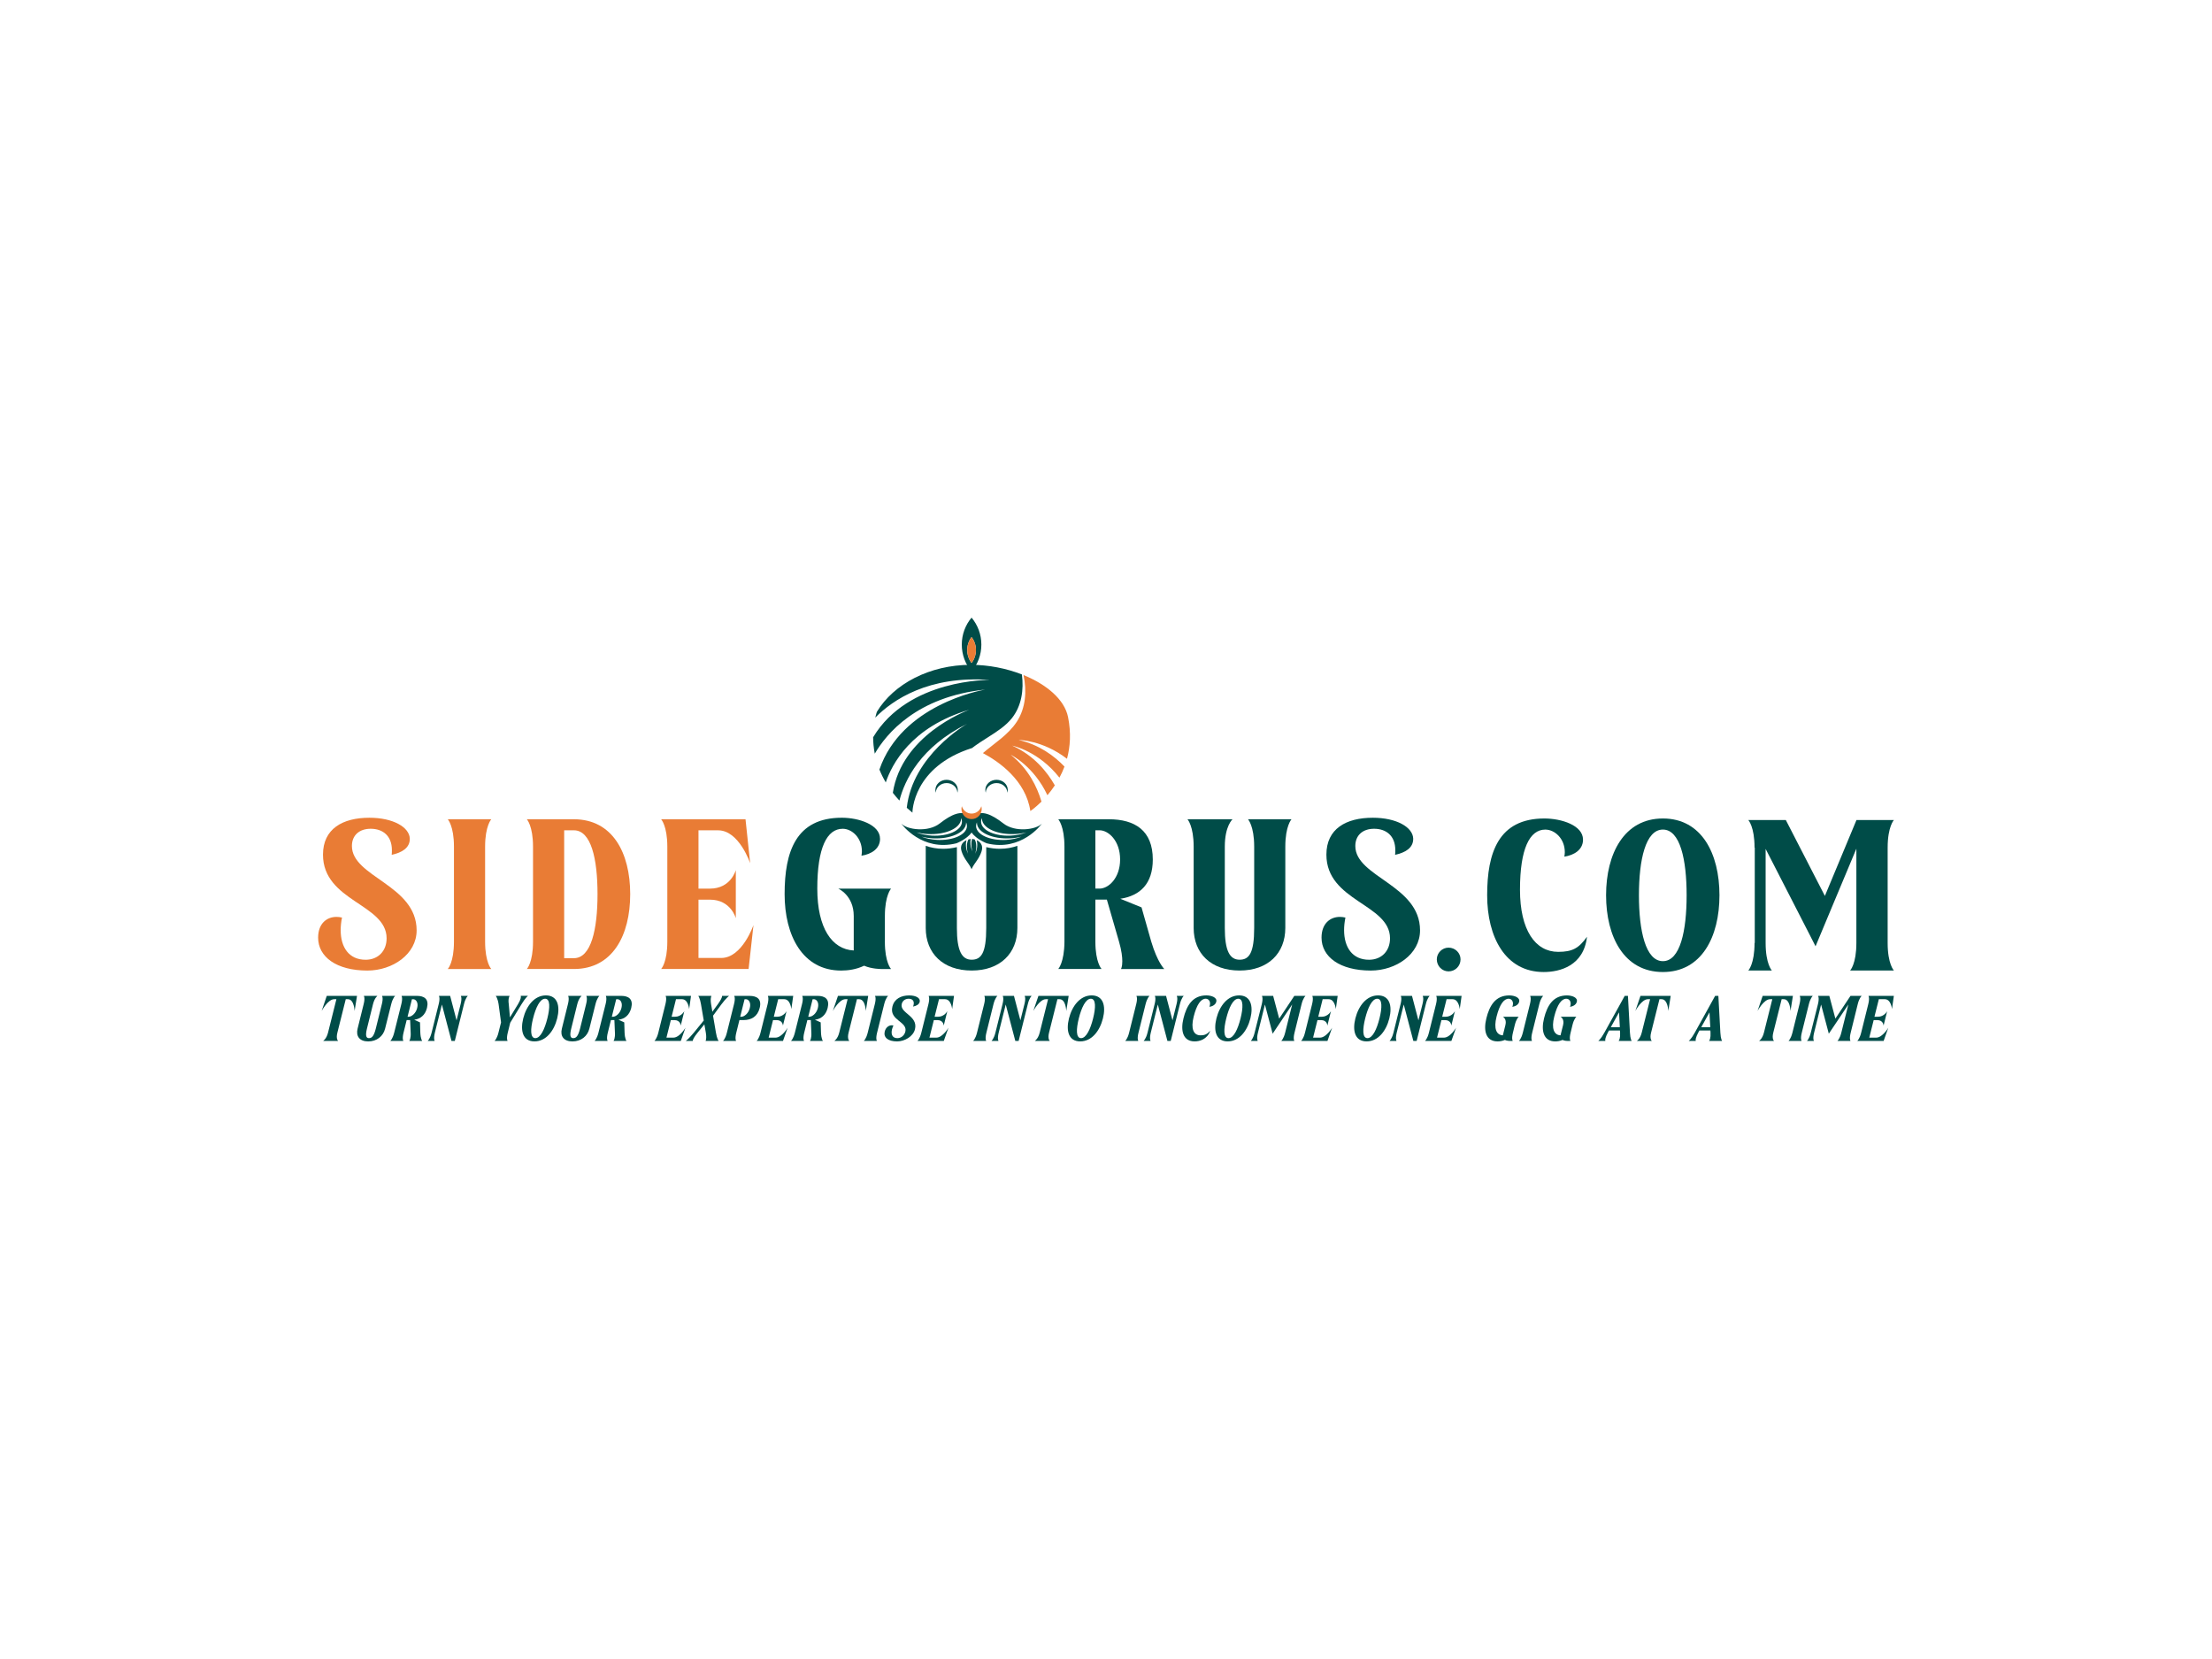 <?xml version="1.0" encoding="utf-8"?>
<!-- Generator: Adobe Illustrator 28.2.0, SVG Export Plug-In . SVG Version: 6.00 Build 0)  -->
<svg version="1.1" id="Layer_1" xmlns="http://www.w3.org/2000/svg" xmlns:xlink="http://www.w3.org/1999/xlink" x="0px" y="0px"
	 viewBox="0 0 1024 768" style="enable-background:new 0 0 1024 768;" xml:space="preserve">
<style type="text/css">
	.st0{fill:#E97C35;}
	.st1{fill:#004C48;}
</style>
<g>
	<g>
		<g>
			<path class="st0" d="M192.87,430.69c0,11.04-11.14,18.61-22.8,18.61c-14.31,0-22.8-6.34-22.8-15.23c0-6.54,3.99-9.61,8.49-9.61
				c0.82,0,1.74,0.1,2.56,0.31c-0.41,2.04-0.61,3.99-0.61,5.83c0,7.87,3.78,13.7,11.55,13.7c5.73,0,9.71-3.99,9.71-9.92
				c0-15.95-29.45-17.07-29.45-38.75c0-11.96,9.1-17.07,21.47-17.07c11.04,0,18.51,4.4,18.71,9.61v0.2c0,4.19-3.68,6.34-8.38,7.36
				c0.1-0.72,0.1-1.43,0.1-2.15c0-6.75-4.29-9.92-9.82-9.92c-5.32,0-8.69,3.07-8.69,7.98C162.91,406.05,192.87,409.63,192.87,430.69
				z"/>
			<path class="st0" d="M224.57,435.9c0,9.71,2.86,12.68,2.86,12.68h-20.14c0,0,2.86-2.97,2.86-12.68v-43.96
				c0-9.61-2.86-12.68-2.86-12.68h20.14c0,0-2.86,3.07-2.86,12.68V435.9z"/>
			<path class="st0" d="M265.67,379.26c17.89,0,26.07,15.54,26.07,34.66s-8.18,34.66-26.07,34.66h-21.78c0,0,2.86-2.97,2.86-12.68
				v-43.96c0-9.61-2.86-12.68-2.86-12.68H265.67z M265.67,443.57c7.98,0,10.94-13.29,10.94-29.65s-2.96-29.55-10.94-29.55h-4.5v59.2
				H265.67z"/>
			<path class="st0" d="M346.55,448.58h-40.49c0,0,2.86-2.97,2.86-12.68v-43.96c0-9.61-2.86-12.68-2.86-12.68h39.06l2.15,20.35
				c0,0-5.11-15.23-14.82-15.23h-9.1v26.99h5.32c9.71,0,11.96-8.59,11.96-8.59v22.29c0,0-2.25-8.59-11.96-8.59h-5.32v26.99h10.53
				c9.71,0,14.93-15.23,14.93-15.23L346.55,448.58z"/>
			<path class="st1" d="M409.63,435.9c0,9.71,2.86,12.68,2.86,12.68h-4.7c0,0-4.29,0-7.77-1.53c-3.58,1.74-7.46,2.25-10.63,2.25
				c-17.89,0-26.17-16.26-26.17-35.38c0-19.63,5.21-35.37,26.48-35.37c7.77,0,17.69,3.17,17.69,9.71v0.41
				c-0.2,4.29-3.99,6.75-8.59,7.46c0.1-0.72,0.2-1.43,0.2-2.04c0-6.24-4.6-10.43-8.89-10.43c-7.26,0-11.76,8.69-11.76,27.71
				c0,18.2,6.75,28.12,16.87,28.63v-15.95c0-9.61-7.16-12.68-7.16-12.68h24.44c0,0-2.86,3.07-2.86,12.68V435.9z"/>
			<path class="st1" d="M462.87,392.93c-2.07,0-4.18-0.26-6.31-0.77v37.4c0,11.66-2.35,14.72-6.74,14.72
				c-4.5,0-6.85-3.98-6.85-14.72v-37.4c-2.13,0.51-4.24,0.77-6.31,0.77c-3.01,0-5.73-0.53-8.11-1.37v38
				c0,11.75,7.97,19.73,21.27,19.73c13.19,0,21.16-7.98,21.16-19.73v-38C468.59,392.4,465.88,392.93,462.87,392.93z"/>
			<path class="st1" d="M518.94,448.58c0,0,0.61-0.92,0.61-3.58c0-1.94-0.31-4.91-1.53-9.1l-5.62-19.43h-5.32v19.43
				c0,9.71,2.86,12.68,2.86,12.68H489.9c0,0,2.76-2.97,2.86-12.47v-44.17c0-9.61-2.86-12.68-2.86-12.68h23.41
				c12.06,0,20.35,5.21,20.35,18.61c0,11.25-5.83,16.77-15.03,18.2l9.82,3.99l4.5,15.85c2.86,9.61,6.03,12.68,6.03,12.68H518.94z
				 M509.02,411.36c4.09,0,9.51-4.81,9.51-13.5c0-8.69-5.42-13.5-9.51-13.5h-1.94v26.99H509.02z"/>
			<path class="st1" d="M597.87,379.26c0,0-2.86,3.07-2.86,12.68v37.62c0,11.76-7.98,19.73-21.16,19.73
				c-13.29,0-21.27-7.98-21.27-19.73v-37.62c0-9.61-2.86-12.68-2.86-12.68h20.86c0,0-3.58,3.07-3.58,12.68v37.62
				c0,10.73,2.35,14.72,6.85,14.72c4.4,0,6.75-3.07,6.75-14.72v-37.62c0-9.61-2.86-12.68-2.86-12.68H597.87z"/>
			<path class="st1" d="M657.38,430.69c0,11.04-11.14,18.61-22.8,18.61c-14.31,0-22.8-6.34-22.8-15.23c0-6.54,3.99-9.61,8.49-9.61
				c0.82,0,1.74,0.1,2.56,0.31c-0.41,2.04-0.61,3.99-0.61,5.83c0,7.87,3.78,13.7,11.55,13.7c5.73,0,9.71-3.99,9.71-9.92
				c0-15.95-29.45-17.07-29.45-38.75c0-11.96,9.1-17.07,21.47-17.07c11.04,0,18.51,4.4,18.71,9.61v0.2c0,4.19-3.68,6.34-8.38,7.36
				c0.1-0.72,0.1-1.43,0.1-2.15c0-6.75-4.29-9.92-9.82-9.92c-5.32,0-8.69,3.07-8.69,7.98C627.42,406.05,657.38,409.63,657.38,430.69
				z"/>
		</g>
	</g>
	<g>
		<g>
			<path class="st1" d="M160.06,462.56l-3.88,15.5c-0.74,2.92,0.34,3.81,0.34,3.81h-6.92c0,0,1.51-0.89,2.25-3.81l3.88-15.5h-1.02
				c-2.92,0-5.81,5.44-5.81,5.44l2.37-6.98h14l-1.11,6.98c0,0-0.18-5.44-3.11-5.44H160.06z"/>
			<path class="st1" d="M182.92,461.02c0,0-1.08,0.92-1.81,3.82l-2.83,11.32c-0.86,3.54-3.85,5.94-7.84,5.94
				c-3.97,0-5.78-2.4-4.89-5.94l2.8-11.32c0.74-2.89,0.09-3.82,0.09-3.82h6.27c0,0-1.29,0.92-2.03,3.82l-2.8,11.32
				c-0.8,3.23-0.4,4.43,0.92,4.43c1.35,0,2.28-0.92,3.17-4.43l2.8-11.32c0.74-2.89,0.09-3.82,0.09-3.82H182.92z"/>
			<path class="st1" d="M189.44,481.88c0,0,0.28-0.28,0.46-1.08c0.15-0.58,0.28-1.47,0.21-2.74l-0.25-5.85h-1.6l-1.45,5.85
				c-0.74,2.92-0.09,3.81-0.09,3.81h-6.03c0,0,1.05-0.89,1.78-3.75l3.32-13.29c0.74-2.89,0.09-3.82,0.09-3.82h7.04
				c3.63,0,5.72,1.57,4.74,5.6c-0.86,3.38-3.01,5.04-5.91,5.48l2.68,1.2l0.15,4.77c0.12,2.89,0.86,3.81,0.86,3.81H189.44z
				 M189.22,470.68c1.26,0,3.26-1.45,3.91-4.06c0.65-2.61-0.62-4.06-1.88-4.06h-0.55l-2.03,8.12H189.22z"/>
			<path class="st1" d="M216.57,461.02c0,0-1.08,0.92-1.78,3.82l-4.25,17.04H209v-0.03l-4.43-16.83l-3.26,13.04
				c-0.71,2.92-0.09,3.81-0.09,3.81h-3.23c0,0,1.08-0.89,1.81-3.81l3.29-13.23c0.74-2.89,0.09-3.82,0.09-3.82h5.2l2.98,11.35
				l1.88-7.53c0.74-2.89,0.09-3.82,0.09-3.82H216.57z"/>
			<path class="st1" d="M244.38,461.02c0,0-1.11,0.83-2.92,3.82l-5.26,8.61l-1.14,4.61c-0.74,2.92-0.09,3.81-0.09,3.81h-6.03
				c0,0,1.08-0.89,1.81-3.81l1.2-4.77l-1.14-8.46c-0.43-2.8-1.32-3.82-1.32-3.82h6.43c0,0-0.21,0.25-0.34,0.86
				c-0.15,0.59-0.28,1.54-0.06,2.95l0.55,6.15l3.75-6.15c0.71-1.17,1.05-2,1.2-2.62c0.21-0.86,0.03-1.2,0.03-1.2H244.38z"/>
			<path class="st1" d="M257.94,471.45c-1.45,5.75-5.14,10.64-10.52,10.64c-5.38,0-6.64-4.89-5.2-10.64
				c1.45-5.75,5.14-10.65,10.52-10.65C258.1,460.81,259.39,465.7,257.94,471.45z M253.39,471.45c1.23-4.92,1.38-9.11-1.05-9.11
				c-2.4,0-4.34,4.18-5.57,9.11c-1.23,4.92-1.38,9.14,1.05,9.14C250.22,480.59,252.16,476.37,253.39,471.45z"/>
			<path class="st1" d="M277.48,461.02c0,0-1.08,0.92-1.81,3.82l-2.83,11.32c-0.86,3.54-3.85,5.94-7.84,5.94
				c-3.97,0-5.78-2.4-4.89-5.94l2.8-11.32c0.74-2.89,0.09-3.82,0.09-3.82h6.27c0,0-1.29,0.92-2.03,3.82l-2.8,11.32
				c-0.8,3.23-0.4,4.43,0.92,4.43c1.35,0,2.28-0.92,3.17-4.43l2.8-11.32c0.74-2.89,0.09-3.82,0.09-3.82H277.48z"/>
			<path class="st1" d="M284,481.88c0,0,0.28-0.28,0.46-1.08c0.15-0.58,0.28-1.47,0.21-2.74l-0.25-5.85h-1.6l-1.45,5.85
				c-0.74,2.92-0.09,3.81-0.09,3.81h-6.03c0,0,1.05-0.89,1.78-3.75l3.32-13.29c0.74-2.89,0.09-3.82,0.09-3.82h7.04
				c3.63,0,5.72,1.57,4.74,5.6c-0.86,3.38-3.01,5.04-5.91,5.48l2.68,1.2l0.15,4.77c0.12,2.89,0.86,3.81,0.86,3.81H284z
				 M283.78,470.68c1.26,0,3.26-1.45,3.91-4.06c0.65-2.61-0.62-4.06-1.88-4.06h-0.55l-2.03,8.12H283.78z"/>
			<path class="st1" d="M315.16,481.88h-12.21c0,0,1.08-0.89,1.81-3.81l3.29-13.23c0.71-2.89,0.09-3.82,0.09-3.82h11.75l-0.86,6.12
				c0,0-0.4-4.58-3.32-4.58h-2.77l-2.03,8.12h1.63c2.92,0,4.25-2.58,4.25-2.58l-1.66,6.71c0,0-0.03-2.58-2.95-2.58h-1.63l-2.03,8.12
				h3.2c2.92,0,5.6-4.58,5.6-4.58L315.16,481.88z"/>
			<path class="st1" d="M326.63,481.88c0,0,0.06-0.12,0.15-0.43c0.12-0.52,0.28-1.6-0.03-3.38l-0.68-3.88l-3.14,3.88
				c-1.66,2.03-2.09,3.08-2.21,3.53c-0.03,0.19-0.03,0.28-0.03,0.28h-3.23c0,0,1.32-0.89,3.72-3.81l4.61-5.66l-0.03-0.15l-1.26-7.41
				c-0.46-2.77-1.23-3.82-1.23-3.82h6.06c0,0-0.09,0.15-0.15,0.49c-0.15,0.55-0.28,1.6,0,3.32l0.49,2.86l0.09,0.68l2.58-3.54
				c1.32-1.81,1.75-2.86,1.88-3.38c0.09-0.31,0.06-0.43,0.06-0.43h3.23c0,0-1.29,0.89-3.48,3.82l-3.94,5.35l1.35,7.87
				c0.43,2.77,1.23,3.81,1.23,3.81H326.63z"/>
			<path class="st1" d="M346.94,461.02c3.66,0,5.75,1.57,4.74,5.6c-1.02,4.03-3.88,5.6-7.5,5.6h-1.88l-1.45,5.85
				c-0.74,2.92-0.09,3.81-0.09,3.81h-6.06c0,0,1.08-0.89,1.78-3.75l3.32-13.29c0.74-2.89,0.09-3.82,0.09-3.82H346.94z
				 M343.24,470.68c1.23,0,3.23-1.45,3.88-4.06c0.65-2.61-0.62-4.06-1.85-4.06h-0.58l-2.03,8.12H343.24z"/>
			<path class="st1" d="M362.47,481.88h-12.21c0,0,1.08-0.89,1.81-3.81l3.29-13.23c0.71-2.89,0.09-3.82,0.09-3.82h11.75l-0.86,6.12
				c0,0-0.4-4.58-3.32-4.58h-2.77l-2.03,8.12h1.63c2.92,0,4.25-2.58,4.25-2.58l-1.66,6.71c0,0-0.03-2.58-2.95-2.58h-1.63l-2.03,8.12
				h3.2c2.92,0,5.6-4.58,5.6-4.58L362.47,481.88z"/>
			<path class="st1" d="M374.93,481.88c0,0,0.28-0.28,0.46-1.08c0.15-0.58,0.28-1.47,0.21-2.74l-0.25-5.85h-1.6l-1.45,5.85
				c-0.74,2.92-0.09,3.81-0.09,3.81h-6.03c0,0,1.05-0.89,1.78-3.75l3.32-13.29c0.74-2.89,0.09-3.82,0.09-3.82h7.04
				c3.63,0,5.72,1.57,4.74,5.6c-0.86,3.38-3.01,5.04-5.91,5.48l2.68,1.2l0.15,4.77c0.12,2.89,0.86,3.81,0.86,3.81H374.93z
				 M374.71,470.68c1.26,0,3.26-1.45,3.91-4.06c0.65-2.61-0.62-4.06-1.88-4.06h-0.55l-2.03,8.12H374.71z"/>
			<path class="st1" d="M396.71,462.56l-3.88,15.5c-0.74,2.92,0.34,3.81,0.34,3.81h-6.92c0,0,1.51-0.89,2.25-3.81l3.88-15.5h-1.02
				c-2.92,0-5.81,5.44-5.81,5.44l2.37-6.98h14l-1.11,6.98c0,0-0.18-5.44-3.11-5.44H396.71z"/>
			<path class="st1" d="M406.03,478.07c-0.74,2.92-0.09,3.81-0.09,3.81h-6.06c0,0,1.08-0.89,1.81-3.81l3.29-13.23
				c0.74-2.89,0.09-3.82,0.09-3.82h6.06c0,0-1.08,0.92-1.81,3.82L406.03,478.07z"/>
			<path class="st1" d="M423.56,476.5c-0.83,3.32-4.77,5.6-8.27,5.6c-4.31,0-6.37-1.91-5.72-4.58c0.49-1.97,1.94-2.89,3.29-2.89
				c0.25,0,0.49,0.03,0.74,0.09c-0.28,0.62-0.49,1.2-0.65,1.75c-0.58,2.37,0.15,4.12,2.46,4.12c1.72,0,3.23-1.2,3.69-2.98
				c1.2-4.8-7.6-5.14-5.97-11.66c0.89-3.6,4.03-5.14,7.75-5.14c3.32,0,5.23,1.32,4.89,2.89v0.06c-0.31,1.26-1.57,1.91-3.08,2.21
				c0.09-0.22,0.15-0.43,0.21-0.65c0.49-2.03-0.58-2.98-2.25-2.98c-1.6,0-2.83,0.92-3.2,2.4
				C416.39,469.08,425.13,470.16,423.56,476.5z"/>
			<path class="st1" d="M436.91,481.88H424.7c0,0,1.08-0.89,1.81-3.81l3.29-13.23c0.71-2.89,0.09-3.82,0.09-3.82h11.75l-0.86,6.12
				c0,0-0.4-4.58-3.32-4.58h-2.77l-2.03,8.12h1.63c2.92,0,4.25-2.58,4.25-2.58l-1.66,6.71c0,0-0.03-2.58-2.95-2.58h-1.63l-2.03,8.12
				h3.2c2.92,0,5.6-4.58,5.6-4.58L436.91,481.88z"/>
			<path class="st1" d="M456.63,478.07c-0.74,2.92-0.09,3.81-0.09,3.81h-6.06c0,0,1.08-0.89,1.81-3.81l3.29-13.23
				c0.74-2.89,0.09-3.82,0.09-3.82h6.06c0,0-1.08,0.92-1.81,3.82L456.63,478.07z"/>
			<path class="st1" d="M477.58,461.02c0,0-1.08,0.92-1.78,3.82l-4.25,17.04h-1.54v-0.03l-4.43-16.83l-3.26,13.04
				c-0.71,2.92-0.09,3.81-0.09,3.81H459c0,0,1.08-0.89,1.81-3.81l3.29-13.23c0.74-2.89,0.09-3.82,0.09-3.82h5.2l2.98,11.35
				l1.88-7.53c0.74-2.89,0.09-3.82,0.09-3.82H477.58z"/>
			<path class="st1" d="M489.51,462.56l-3.88,15.5c-0.74,2.92,0.34,3.81,0.34,3.81h-6.92c0,0,1.51-0.89,2.25-3.81l3.88-15.5h-1.02
				c-2.92,0-5.81,5.44-5.81,5.44l2.37-6.98h14l-1.11,6.98c0,0-0.18-5.44-3.11-5.44H489.51z"/>
			<path class="st1" d="M510.58,471.45c-1.45,5.75-5.14,10.64-10.52,10.64c-5.38,0-6.64-4.89-5.2-10.64
				c1.45-5.75,5.14-10.65,10.52-10.65C510.74,460.81,512.03,465.7,510.58,471.45z M506.03,471.45c1.23-4.92,1.38-9.11-1.05-9.11
				c-2.4,0-4.34,4.18-5.57,9.11c-1.23,4.92-1.38,9.14,1.05,9.14C502.86,480.59,504.8,476.37,506.03,471.45z"/>
			<path class="st1" d="M527.04,478.07c-0.74,2.92-0.09,3.81-0.09,3.81h-6.06c0,0,1.08-0.89,1.81-3.81l3.29-13.23
				c0.74-2.89,0.09-3.82,0.09-3.82h6.06c0,0-1.08,0.92-1.81,3.82L527.04,478.07z"/>
			<path class="st1" d="M547.99,461.02c0,0-1.08,0.92-1.78,3.82l-4.25,17.04h-1.54v-0.03l-4.43-16.83l-3.26,13.04
				c-0.71,2.92-0.09,3.81-0.09,3.81h-3.23c0,0,1.08-0.89,1.81-3.81l3.29-13.23c0.74-2.89,0.09-3.82,0.09-3.82h5.2l2.98,11.35
				l1.88-7.53c0.74-2.89,0.09-3.82,0.09-3.82H547.99z"/>
			<path class="st1" d="M560.26,477.2c-1.48,4.03-4.98,4.89-7.23,4.89c-5.35,0-6.61-4.89-5.17-10.64
				c1.45-5.91,4.21-10.65,10.58-10.65c2.37,0,5.11,0.96,4.61,2.92l-0.03,0.12c-0.37,1.29-1.69,2.03-3.14,2.25
				c0.09-0.22,0.15-0.4,0.18-0.62c0.49-1.88-0.58-3.14-1.91-3.14c-2.15,0-4.15,2.61-5.57,8.34c-1.41,5.6-0.03,8.61,3.14,8.61
				C557.71,479.29,558.72,478.8,560.26,477.2z"/>
			<path class="st1" d="M578.84,471.45c-1.45,5.75-5.14,10.64-10.52,10.64c-5.38,0-6.64-4.89-5.2-10.64
				c1.45-5.75,5.14-10.65,10.52-10.65C578.99,460.81,580.29,465.7,578.84,471.45z M574.29,471.45c1.23-4.92,1.38-9.11-1.05-9.11
				c-2.4,0-4.34,4.18-5.57,9.11c-1.23,4.92-1.38,9.14,1.05,9.14C571.12,480.59,573.06,476.37,574.29,471.45z"/>
			<path class="st1" d="M599.27,478.07c-0.74,2.92-0.09,3.81-0.09,3.81h-6.06c0,0,1.08-0.89,1.81-3.81l3.26-13.07l-5.54,8.3
				l-3.51,5.23l-0.46-1.75l-3.11-11.75l-3.23,13.04c-0.74,2.92-0.09,3.81-0.09,3.81h-3.23c0,0,1.08-0.89,1.78-3.81l3.32-13.23
				c0.71-2.89,0.06-3.82,0.06-3.82h5.2l2.8,10.52l6.98-10.49v-0.03h5.2c0,0-1.11,0.92-1.82,3.82L599.27,478.07z"/>
			<path class="st1" d="M614.52,481.88h-12.21c0,0,1.08-0.89,1.81-3.81l3.29-13.23c0.71-2.89,0.09-3.82,0.09-3.82h11.75l-0.86,6.12
				c0,0-0.4-4.58-3.32-4.58h-2.77l-2.03,8.12h1.63c2.92,0,4.24-2.58,4.24-2.58l-1.66,6.71c0,0-0.03-2.58-2.95-2.58h-1.63l-2.03,8.12
				h3.2c2.92,0,5.6-4.58,5.6-4.58L614.52,481.88z"/>
			<path class="st1" d="M643.16,471.45c-1.45,5.75-5.14,10.64-10.52,10.64c-5.38,0-6.64-4.89-5.2-10.64
				c1.45-5.75,5.14-10.65,10.52-10.65C643.32,460.81,644.61,465.7,643.16,471.45z M638.61,471.45c1.23-4.92,1.38-9.11-1.05-9.11
				c-2.4,0-4.34,4.18-5.57,9.11c-1.23,4.92-1.38,9.14,1.05,9.14C635.44,480.59,637.38,476.37,638.61,471.45z"/>
			<path class="st1" d="M661.84,461.02c0,0-1.08,0.92-1.78,3.82l-4.25,17.04h-1.54v-0.03l-4.43-16.83l-3.26,13.04
				c-0.71,2.92-0.09,3.81-0.09,3.81h-3.23c0,0,1.08-0.89,1.81-3.81l3.29-13.23c0.74-2.89,0.09-3.82,0.09-3.82h5.2l2.98,11.35
				l1.88-7.53c0.74-2.89,0.09-3.82,0.09-3.82H661.84z"/>
			<path class="st1" d="M671.89,481.88h-12.21c0,0,1.08-0.89,1.81-3.81l3.29-13.23c0.71-2.89,0.09-3.82,0.09-3.82h11.75l-0.86,6.12
				c0,0-0.4-4.58-3.32-4.58h-2.77l-2.03,8.12h1.63c2.92,0,4.25-2.58,4.25-2.58l-1.66,6.71c0,0-0.03-2.58-2.95-2.58h-1.63l-2.03,8.12
				h3.2c2.92,0,5.6-4.58,5.6-4.58L671.89,481.88z"/>
			<path class="st1" d="M700.38,478.07c-0.74,2.92-0.09,3.81-0.09,3.81h-1.42c0,0-1.29,0-2.22-0.46c-1.2,0.52-2.43,0.68-3.38,0.68
				c-5.38,0-6.64-4.89-5.2-10.64c1.45-5.91,4.21-10.65,10.61-10.65c2.34,0,5.08,0.96,4.58,2.92l-0.03,0.12
				c-0.37,1.29-1.69,2.03-3.14,2.25c0.09-0.22,0.15-0.43,0.21-0.62c0.46-1.88-0.58-3.14-1.91-3.14c-2.18,0-4.18,2.61-5.6,8.34
				c-1.38,5.47-0.09,8.46,2.92,8.61l1.2-4.8c0.71-2.89-1.2-3.81-1.2-3.81h7.35c0,0-1.11,0.92-1.81,3.81L700.38,478.07z"/>
			<path class="st1" d="M709.3,478.07c-0.74,2.92-0.09,3.81-0.09,3.81h-6.06c0,0,1.08-0.89,1.81-3.81l3.29-13.23
				c0.74-2.89,0.09-3.82,0.09-3.82h6.06c0,0-1.08,0.92-1.81,3.82L709.3,478.07z"/>
			<path class="st1" d="M727.08,478.07c-0.74,2.92-0.09,3.81-0.09,3.81h-1.42c0,0-1.29,0-2.22-0.46c-1.2,0.52-2.43,0.68-3.38,0.68
				c-5.38,0-6.64-4.89-5.2-10.64c1.45-5.91,4.21-10.65,10.61-10.65c2.34,0,5.08,0.96,4.58,2.92l-0.03,0.12
				c-0.37,1.29-1.69,2.03-3.14,2.25c0.09-0.22,0.15-0.43,0.21-0.62c0.46-1.88-0.58-3.14-1.91-3.14c-2.18,0-4.18,2.61-5.6,8.34
				c-1.38,5.47-0.09,8.46,2.92,8.61l1.2-4.8c0.71-2.89-1.2-3.81-1.2-3.81h7.35c0,0-1.11,0.92-1.81,3.81L727.08,478.07z"/>
			<path class="st1" d="M754.55,478.07c0.15,2.98,0.8,3.81,0.8,3.81h-6.06c0,0,0.31-0.28,0.52-1.14c0.15-0.59,0.25-1.45,0.18-2.68
				l-0.06-1.02h-5.08l-0.55,1.02c-0.58,1.07-0.89,1.91-1.05,2.49c-0.25,0.92-0.09,1.32-0.09,1.32h-3.26c0,0,1.17-0.83,2.8-3.81
				l6.68-12.06l2.74-4.98h1.51v0.15L754.55,478.07z M749.87,475.51l-0.37-6.86l-3.81,6.86H749.87z"/>
			<path class="st1" d="M768.21,462.56l-3.88,15.5c-0.74,2.92,0.34,3.81,0.34,3.81h-6.92c0,0,1.51-0.89,2.25-3.81l3.88-15.5h-1.02
				c-2.92,0-5.81,5.44-5.81,5.44l2.37-6.98h14l-1.11,6.98c0,0-0.18-5.44-3.11-5.44H768.21z"/>
			<path class="st1" d="M796.41,478.07c0.15,2.98,0.8,3.81,0.8,3.81h-6.06c0,0,0.31-0.28,0.52-1.14c0.15-0.59,0.25-1.45,0.18-2.68
				l-0.06-1.02h-5.08l-0.55,1.02c-0.58,1.07-0.89,1.91-1.05,2.49c-0.25,0.92-0.09,1.32-0.09,1.32h-3.26c0,0,1.17-0.83,2.8-3.81
				l6.68-12.06l2.74-4.98h1.51v0.15L796.41,478.07z M791.74,475.51l-0.37-6.86l-3.81,6.86H791.74z"/>
			<path class="st1" d="M824.78,462.56l-3.88,15.5c-0.74,2.92,0.34,3.81,0.34,3.81h-6.92c0,0,1.51-0.89,2.25-3.81l3.88-15.5h-1.02
				c-2.92,0-5.81,5.44-5.81,5.44l2.37-6.98h14l-1.11,6.98c0,0-0.18-5.44-3.11-5.44H824.78z"/>
			<path class="st1" d="M834.1,478.07c-0.74,2.92-0.09,3.81-0.09,3.81h-6.06c0,0,1.08-0.89,1.81-3.81l3.29-13.23
				c0.74-2.89,0.09-3.82,0.09-3.82h6.06c0,0-1.08,0.92-1.81,3.82L834.1,478.07z"/>
			<path class="st1" d="M856.74,478.07c-0.74,2.92-0.09,3.81-0.09,3.81h-6.06c0,0,1.08-0.89,1.81-3.81l3.26-13.07l-5.54,8.3
				l-3.51,5.23l-0.46-1.75l-3.11-11.75l-3.23,13.04c-0.74,2.92-0.09,3.81-0.09,3.81h-3.23c0,0,1.08-0.89,1.78-3.81l3.32-13.23
				c0.71-2.89,0.06-3.82,0.06-3.82h5.2l2.8,10.52l6.98-10.49v-0.03h5.2c0,0-1.11,0.92-1.82,3.82L856.74,478.07z"/>
			<path class="st1" d="M871.99,481.88h-12.21c0,0,1.08-0.89,1.81-3.81l3.29-13.23c0.71-2.89,0.09-3.82,0.09-3.82h11.75l-0.86,6.12
				c0,0-0.4-4.58-3.32-4.58h-2.77l-2.03,8.12h1.63c2.92,0,4.25-2.58,4.25-2.58l-1.66,6.71c0,0-0.03-2.58-2.95-2.58h-1.63l-2.03,8.12
				h3.2c2.92,0,5.6-4.58,5.6-4.58L871.99,481.88z"/>
		</g>
	</g>
	<g>
		<path class="st1" d="M670.58,449.68c-2.98,0-5.44-2.46-5.44-5.55c0-2.98,2.47-5.44,5.44-5.44c3.08,0,5.55,2.46,5.55,5.44
			C676.12,447.21,673.66,449.68,670.58,449.68z"/>
		<path class="st1" d="M734.67,433.65c-1.54,13.46-12.53,16.33-20.03,16.33c-17.87,0-26.19-16.33-26.19-35.54
			c0-19.72,5.24-35.54,26.5-35.54c7.91,0,17.87,3.18,17.87,9.76v0.41c-0.21,4.31-4.01,6.78-8.63,7.5c0.1-0.72,0.21-1.34,0.21-2.05
			c0-6.27-4.62-10.48-9.04-10.48c-7.19,0-11.71,8.73-11.71,27.84c0,18.7,7.09,28.76,17.67,28.76
			C727.89,440.64,730.87,438.99,734.67,433.65z"/>
		<path class="st1" d="M795.99,414.44c0,19.21-8.22,35.54-26.19,35.54c-17.98,0-26.3-16.33-26.3-35.54
			c0-19.21,8.32-35.54,26.3-35.54C787.78,378.9,795.99,395.23,795.99,414.44z M780.79,414.44c0-16.43-2.98-30.41-10.99-30.41
			c-8.01,0-11.09,13.97-11.09,30.41c0,16.43,3.08,30.51,11.09,30.51C777.81,444.95,780.79,430.88,780.79,414.44z"/>
		<path class="st1" d="M873.85,436.53c0,9.76,2.88,12.74,2.88,12.74h-20.24c0,0,2.88-2.98,2.88-12.74v-43.65l-11.61,27.73
			l-7.29,17.46l-2.98-5.85l-20.13-39.24v43.55c0,9.76,2.88,12.74,2.88,12.74h-10.89c0,0,2.88-2.98,2.88-12.74h0.1v-44.17h-0.1
			c0-9.66-2.88-12.74-2.88-12.74h17.36l18.08,35.13l14.58-35.03v-0.1h17.36c0,0-2.88,3.08-2.88,12.74V436.53z"/>
	</g>
	<g>
		<g>
			<g>
				<path class="st1" d="M468.44,332.46c-2.83,3.55-6.76,6.1-10.79,8.66c-2.58,1.67-5.22,3.26-7.65,5.16
					c-27.52,8.75-27.61,29.65-27.61,29.92c-0.92-0.75-1.79-1.5-2.62-2.25c2.69-24.17,27.14-38.41,27.94-38.87
					c-21.54,10.69-28.86,25.92-31.34,35.52c-1.11-1.19-2.12-2.39-3.05-3.58c4.11-26.55,33.49-37.75,35.39-38.45
					c-26.99,7.92-35.89,25.38-38.66,33.63c-1.19-2.01-2.16-4-2.94-5.95c10.27-29.9,46.68-36.63,48.97-37.03
					c-31.69,3.33-45.77,20.47-51.12,29.68c-0.53-2.73-0.75-5.29-0.76-7.6c16.3-27.19,54.05-26.53,54.05-26.53
					c-28.42-2.07-44.95,9.2-53.07,17.44c0.4-1.73,0.77-2.71,0.77-2.71c7.75-12.85,24.34-21.73,43.56-21.73
					c8.07,0,16.34,1.63,23.56,4.45C473.99,319.34,472.94,326.77,468.44,332.46z"/>
				<path class="st0" d="M493.94,351.26c-11.32-8.69-22.29-8.71-22.39-8.71c9.54,2.19,16.51,7.39,21.23,12.32
					c-0.69,1.83-1.47,3.54-2.33,5.13c-9.6-12.21-21.4-14.73-21.86-14.82c10.07,4.53,16.19,12.16,19.72,18.39
					c-1.12,1.69-2.29,3.22-3.43,4.55c-6.32-13.42-16.6-18.53-17-18.73c8.22,6.55,12.27,14.94,14.25,21.69
					c-2.91,2.89-5.15,4.37-5.15,4.37c-2.12-14.32-14.76-22.99-21.96-26.82c5.34-4.6,11.72-8.45,15.69-14.52
					c4.15-6.38,4.68-14.27,3.11-21.6c10.73,4.35,19,11.34,20.62,19.48C495.9,339.3,495.43,345.74,493.94,351.26z"/>
			</g>
			<g>
				<path class="st1" d="M449.77,285.91c-2.83,3.38-4.53,7.74-4.53,12.49c0,4.75,1.7,9.11,4.53,12.49
					c2.83-3.38,4.53-7.74,4.53-12.49C454.3,293.64,452.59,289.29,449.77,285.91z M447.75,300.91c0-2.28,0.76-4.37,2.01-5.99
					c1.26,1.62,2.02,3.71,2.02,5.99c0,2.28-0.76,4.38-2.02,6C448.51,305.29,447.75,303.2,447.75,300.91z"/>
				<path class="st0" d="M451.79,300.91c0,2.28-0.76,4.38-2.02,6c-1.26-1.62-2.01-3.72-2.01-6c0-2.28,0.76-4.37,2.01-5.99
					C451.03,296.54,451.79,298.63,451.79,300.91z"/>
			</g>
		</g>
		<g>
			<g>
				<path class="st1" d="M443.4,365.67c0,0.44-0.07,0.87-0.2,1.29c-0.03-2.46-2.25-4.45-4.99-4.45s-4.96,1.99-4.99,4.45
					c-0.13-0.41-0.2-0.84-0.2-1.29c0-2.59,2.32-4.68,5.19-4.68C441.07,360.99,443.4,363.08,443.4,365.67z"/>
				<path class="st1" d="M466.52,365.67c0,0.44-0.07,0.87-0.2,1.29c-0.03-2.46-2.25-4.45-4.99-4.45s-4.96,1.99-4.99,4.45
					c-0.13-0.41-0.2-0.84-0.2-1.29c0-2.59,2.32-4.68,5.19-4.68S466.52,363.08,466.52,365.67z"/>
			</g>
			<g>
				<path class="st1" d="M454.41,394.07c-1.11,3.51-3.42,5.63-4.41,7.79c-0.1,0.18-0.17,0.37-0.24,0.57
					c-0.07-0.2-0.14-0.39-0.23-0.57c-1-2.17-3.3-4.29-4.4-7.79c-0.97-3.08,1.01-4.53,2.27-5.12c-0.34,1.4-0.5,3.65,0.71,6.26
					c-0.09-0.29-1.2-3.92,0.18-6.59c0.03-0.01,0.04-0.01,0.04-0.01l1.04-0.25c-0.27,1.4-0.3,3.47,0.8,5.84
					c-0.08-0.26-1.01-3.32-0.12-5.88l1.17,0.3c0,0,0.01,0.01,0.04,0.01c1.38,2.68,0.28,6.31,0.19,6.59
					c1.21-2.61,1.04-4.86,0.71-6.26C453.41,389.55,455.39,391,454.41,394.07z"/>
				<g>
					<g>
						<g>
							<g>
								<path class="st1" d="M464.49,381.19c-5.44-4.27-9.97-6.12-13.57-3.77c-0.46,0.3-0.84,0.64-1.14,1
									c-2.03,2.4-0.69,5.7-0.69,5.7c0.18,0.44,0.42,0.86,0.69,1.26c2.21,3.19,7.04,5.02,7.04,5.02
									c15.97,3.96,25.27-8.77,25.52-9.12C479.65,384.12,469.93,385.46,464.49,381.19z M465.7,388.82
									c-7.36,0.39-13.55-2.37-13.83-6.18c-0.05-0.67,0.09-1.33,0.39-1.96c-0.02,0.17-0.02,0.33,0,0.5
									c0.31,4.25,7.22,7.35,15.43,6.9c1.83-0.1,3.57-0.36,5.16-0.75C470.81,388.13,468.36,388.67,465.7,388.82z M468.02,386.83
									c-7.36,0.39-13.55-2.38-13.83-6.19c-0.05-0.67,0.09-1.32,0.39-1.96c-0.02,0.17-0.02,0.34,0,0.51
									c0.31,4.25,7.22,7.34,15.43,6.9c1.83-0.1,3.57-0.36,5.16-0.76C473.14,386.15,470.68,386.69,468.02,386.83z"/>
							</g>
						</g>
						<g>
							<g>
								<path class="st1" d="M449.77,378.41c-0.3-0.36-0.68-0.69-1.14-1c-3.6-2.34-8.12-0.5-13.57,3.77
									c-5.44,4.27-15.15,2.93-17.84,0.09c0.25,0.35,9.56,13.08,25.52,9.12c0,0,4.83-1.83,7.04-5.02c0.28-0.4,0.52-0.82,0.7-1.26
									C450.47,384.12,451.8,380.81,449.77,378.41z M429.48,386.1c8.21,0.44,15.12-2.66,15.43-6.9c0.01-0.17,0.01-0.34,0-0.51
									c0.3,0.63,0.44,1.29,0.39,1.96c-0.28,3.81-6.47,6.58-13.83,6.19c-2.67-0.14-5.12-0.68-7.15-1.49
									C425.92,385.74,427.64,386,429.48,386.1z M447.62,382.63c-0.28,3.81-6.47,6.57-13.83,6.18c-2.67-0.14-5.12-0.68-7.16-1.48
									c1.6,0.39,3.33,0.65,5.16,0.75c8.21,0.44,15.12-2.65,15.43-6.9c0.01-0.17,0.01-0.33,0-0.5
									C447.53,381.3,447.67,381.96,447.62,382.63z"/>
							</g>
						</g>
					</g>
					<path class="st0" d="M454.46,374.5c0,2.59-2.09,4.69-4.68,4.69c-2.59,0-4.69-2.1-4.69-4.69c0-0.44,0.06-0.87,0.18-1.28
						c0.56,1.97,2.36,3.41,4.51,3.41c2.15,0,3.95-1.44,4.5-3.41C454.4,373.63,454.46,374.05,454.46,374.5z"/>
				</g>
			</g>
		</g>
	</g>
</g>
</svg>
